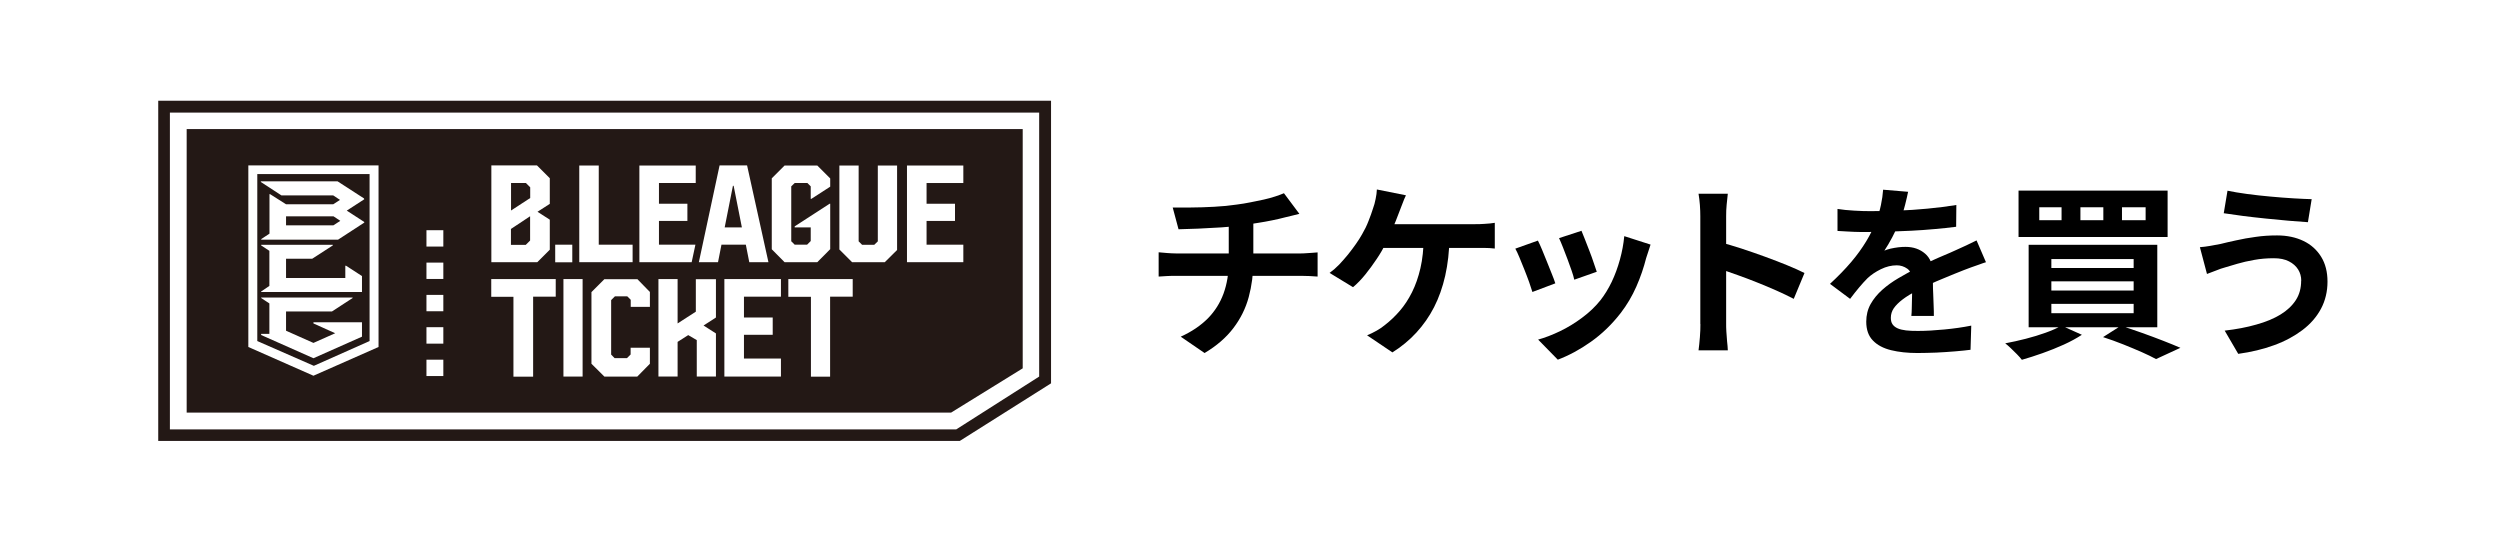 <?xml version="1.0" encoding="UTF-8"?>
<svg id="_レイヤー_1" data-name="レイヤー_1" xmlns="http://www.w3.org/2000/svg" width="240" height="52" viewBox="0 0 240 52">
  <defs>
    <style>
      .cls-1 {
        fill: #231815;
      }

      .cls-2 {
        fill: #fff;
      }
    </style>
  </defs>
  <rect class="cls-2" width="240" height="52"/>
  <g>
    <g>
      <polygon class="cls-1" points="15.19 42.33 15.19 9.67 100.9 9.67 100.9 36.8 92.14 42.33 15.19 42.33"/>
      <polygon class="cls-1" points="16.32 10.81 16.32 41.19 91.82 41.19 99.76 36.18 99.76 10.81 16.32 10.81"/>
      <path class="cls-2" d="M23.84,15.88v17.43l6.25,2.76,6.25-2.76V15.88h-12.5ZM35.48,32.74l-5.35,2.38-5.43-2.38v-16.03h10.78v16.03Z"/>
      <polygon class="cls-2" points="34.75 26.5 33.22 25.51 33.15 25.51 33.15 26.69 27.46 26.69 27.46 24.84 29.97 24.84 31.95 23.56 31.95 23.5 25.07 23.5 25.07 23.56 25.86 24.08 25.86 27.45 25.07 27.98 25.07 28.03 34.75 28.03 34.75 26.5"/>
      <path class="cls-2" d="M34.93,19.04l-2.52-1.63h-7.37v.06l1.98,1.29h4.97l.65.43-.65.42h-4.53l-1.53-.97h-.06v3.79l-.79.52v.06h7.37l2.52-1.64v-.06l-1.68-1.09,1.68-1.09-.03-.09ZM32.02,21.63h-4.56v-.86h4.56l.65.43-.65.42Z"/>
      <polygon class="cls-2" points="30.09 30.94 30.09 31.05 32.18 31.99 30.09 32.92 27.46 31.75 27.46 29.9 31.87 29.9 33.85 28.61 33.85 28.56 25.07 28.56 25.07 28.61 25.86 29.13 25.86 32.05 25.07 32.05 25.07 32.16 30.09 34.39 34.75 32.32 34.75 30.94 30.09 30.94"/>
      <polygon class="cls-2" points="57.48 23.49 60.73 23.49 60.73 25.17 55.61 25.17 55.61 15.89 57.48 15.89 57.48 23.49"/>
      <polygon class="cls-2" points="61.38 25.17 66.4 25.17 66.76 23.49 63.26 23.49 63.26 21.21 65.99 21.21 65.99 19.56 63.26 19.56 63.26 17.57 66.79 17.57 66.79 15.89 61.38 15.89 61.38 25.17"/>
      <path class="cls-2" d="M71.73,15.88h-2.65l-1.99,9.29h1.84l.33-1.68h2.34l.33,1.68h1.84l-2.05-9.29ZM69.57,21.83l.79-3.99h.07l.79,3.99h-1.66Z"/>
      <rect class="cls-2" x="53.3" y="23.49" width="1.64" height="1.69"/>
      <polygon class="cls-2" points="84.27 23.17 83.93 23.5 82.76 23.5 82.43 23.17 82.43 15.89 80.58 15.89 80.58 23.95 81.8 25.17 84.94 25.17 86.12 24 86.12 15.89 84.27 15.89 84.27 23.17"/>
      <polygon class="cls-2" points="92.48 17.57 92.48 15.89 87.07 15.89 87.07 25.17 92.48 25.17 92.48 23.49 88.95 23.49 88.95 21.21 91.68 21.21 91.68 19.56 88.95 19.56 88.95 17.57 92.48 17.57"/>
      <polygon class="cls-2" points="77.89 19.09 79.7 17.92 79.7 17.13 78.46 15.89 75.32 15.89 74.09 17.12 74.09 23.93 75.32 25.17 78.46 25.17 79.7 23.92 79.7 19.56 79.64 19.56 76.29 21.73 76.29 21.83 77.83 21.83 77.83 23.14 77.48 23.49 76.29 23.49 75.96 23.16 75.96 17.89 76.29 17.57 77.51 17.57 77.83 17.89 77.83 19.09 77.89 19.09"/>
      <path class="cls-2" d="M52.78,17.11l-1.23-1.23h-4.38v9.29h4.41l1.2-1.2v-2.88l-1.18-.76,1.18-.76v-2.45ZM49.04,17.57h1.45l.41.41v1.03l-1.84,1.2v-2.64ZM50.88,23.1l-.41.41h-1.42v-1.53l1.84-1.22v2.33Z"/>
      <path class="cls-2" d="M53.35,26.79v1.69h-2.17v7.68h-1.89v-7.67h-2.13v-1.7h6.18Z"/>
      <path class="cls-2" d="M54.09,26.79h1.84v9.36h-1.84v-9.36Z"/>
      <path class="cls-2" d="M61.18,26.79l1.21,1.24v1.43h-1.84v-.68l-.33-.33h-1.19l-.36.36v5.23l.33.34h1.19l.35-.35v-.65h1.85v1.54l-1.21,1.23h-3.16l-1.24-1.23v-6.88l1.24-1.24h3.16Z"/>
      <path class="cls-2" d="M68.73,26.79v3.69l-1.19.77,1.19.76v4.14h-1.84v-3.5l-.82-.48-1.02.65v3.33h-1.84v-9.36h1.84v4.26l1.75-1.13v-3.12h1.94Z"/>
      <path class="cls-2" d="M74.97,28.48h-3.55v2h2.76v1.66h-2.76v2.28h3.55v1.73h-5.43v-9.36h5.43v1.7Z"/>
      <path class="cls-2" d="M81.86,26.79v1.69h-2.17v7.68h-1.84v-7.67h-2.17v-1.7h6.18Z"/>
      <path class="cls-2" d="M16.31,10.81v30.41h75.49l7.96-5.07V10.81H16.31ZM91.32,39.61H17.92V12.39h80.26v22.97l-6.86,4.24Z"/>
      <path class="cls-2" d="M40.94,28.31h1.62v1.57h-1.62v-1.57Z"/>
      <path class="cls-2" d="M40.94,25.21h1.62v1.57h-1.62v-1.57Z"/>
      <path class="cls-2" d="M40.94,31.41h1.62v1.58h-1.62v-1.58Z"/>
      <path class="cls-2" d="M40.94,34.53h1.62v1.57h-1.62v-1.57Z"/>
      <path class="cls-2" d="M40.94,22.1h1.62v1.57h-1.62v-1.57Z"/>
    </g>
    <g>
      <path d="M111.23,24.22c.25.02.52.05.81.07.29.02.57.04.85.04h11.97c.13,0,.3,0,.5-.02.2-.01.41-.03.62-.04s.38-.03.51-.04v2.32c-.24-.02-.5-.04-.78-.05-.28-.01-.55-.02-.8-.02h-11.99c-.28,0-.57,0-.88.02s-.58.03-.81.05v-2.32ZM112.58,19.92c.46,0,1.04,0,1.75,0,.71,0,1.45-.03,2.23-.07.78-.04,1.5-.11,2.16-.21.46-.06.9-.13,1.34-.22s.86-.17,1.26-.26c.4-.09.77-.19,1.1-.3.33-.11.61-.21.84-.31l1.48,1.98c-.31.07-.58.14-.81.2-.23.06-.42.11-.58.14-.37.1-.77.19-1.21.28-.43.09-.88.17-1.33.24-.46.07-.92.14-1.39.22-.68.1-1.41.17-2.18.22-.77.05-1.51.09-2.23.12-.72.03-1.34.05-1.87.06l-.56-2.09ZM113.35,32.32c1.06-.48,1.92-1.07,2.6-1.75.68-.69,1.18-1.49,1.51-2.39.33-.91.5-1.92.5-3.05v-3.71l2.36-.27v3.94c0,1.2-.15,2.34-.44,3.42-.29,1.08-.78,2.07-1.47,2.98s-1.61,1.71-2.77,2.4l-2.29-1.57Z"/>
      <path d="M134.97,18.75c-.11.23-.22.48-.32.76-.11.28-.2.51-.27.7-.11.3-.24.64-.39,1.01-.15.37-.31.75-.47,1.12-.16.38-.33.72-.49,1.04-.23.46-.51.95-.86,1.47s-.71,1.02-1.09,1.49c-.38.47-.78.89-1.19,1.23l-2.25-1.37c.32-.23.63-.5.93-.81.29-.31.58-.64.85-.97.27-.34.52-.67.75-1,.23-.33.43-.64.59-.93.24-.41.45-.83.62-1.28.17-.44.32-.83.42-1.17.11-.3.2-.61.26-.94.07-.33.11-.63.12-.91l2.79.56ZM139.15,22.81c-.02,1.33-.16,2.55-.41,3.66-.25,1.11-.61,2.12-1.07,3.02-.46.9-1.03,1.71-1.7,2.44-.67.73-1.44,1.36-2.3,1.9l-2.43-1.64c.32-.13.64-.29.94-.46s.56-.35.77-.53c.52-.4.99-.85,1.43-1.36.44-.51.83-1.1,1.17-1.78.34-.68.61-1.45.81-2.31.2-.86.3-1.84.32-2.93h2.48ZM132.13,21.52h9.5c.24,0,.54,0,.9-.03.36-.02.68-.05.97-.1v2.47c-.34-.04-.68-.06-1.04-.06-.35,0-.63,0-.84,0h-9.7l.2-2.27Z"/>
      <path d="M147.64,23.1c.12.23.25.52.4.88.15.36.3.74.46,1.13.16.4.31.78.46,1.15.15.37.27.68.35.94l-2.2.83c-.07-.24-.18-.55-.31-.94-.14-.38-.29-.79-.46-1.21-.17-.43-.33-.82-.48-1.18-.15-.36-.28-.64-.39-.83l2.16-.77ZM158.46,23.46c-.1.29-.18.53-.24.74-.07.2-.13.4-.19.58-.23.91-.54,1.82-.94,2.73-.4.91-.9,1.76-1.51,2.55-.84,1.08-1.79,2-2.85,2.75-1.06.75-2.12,1.32-3.18,1.72l-1.89-1.93c.66-.18,1.36-.45,2.09-.8.73-.35,1.44-.78,2.12-1.29.68-.5,1.27-1.06,1.76-1.67.41-.52.77-1.11,1.09-1.77.32-.67.58-1.38.79-2.14.21-.76.35-1.51.42-2.26l2.52.81ZM151.82,22.15c.08.19.19.46.33.82.14.35.29.73.44,1.13.16.4.29.78.41,1.14.12.36.22.64.29.85l-2.16.76c-.05-.23-.13-.52-.25-.86s-.25-.72-.4-1.11c-.14-.39-.29-.76-.43-1.12-.14-.36-.27-.66-.38-.9l2.14-.7Z"/>
      <path d="M163.23,31.11v-10.35c0-.31-.01-.67-.04-1.08-.03-.41-.08-.77-.13-1.08h2.81c-.04.31-.07.66-.11,1.04s-.05.75-.05,1.12v10.35c0,.17,0,.41.02.71s.04.62.07.95c.04.32.06.61.07.86h-2.81c.05-.36.09-.78.13-1.26.04-.48.05-.9.05-1.26ZM165.16,23.26c.6.16,1.27.36,2.02.6s1.49.51,2.25.78c.76.28,1.47.55,2.13.82s1.22.52,1.67.75l-1.03,2.48c-.5-.26-1.06-.53-1.67-.8-.61-.27-1.23-.53-1.86-.78s-1.25-.49-1.85-.7c-.61-.22-1.16-.41-1.65-.58v-2.57Z"/>
      <path d="M183.18,18.4c-.06.32-.16.74-.29,1.26-.13.52-.32,1.1-.58,1.75-.19.44-.41.9-.66,1.38-.25.47-.5.9-.75,1.27.16-.07.35-.13.59-.19.24-.05.49-.1.75-.13.26-.03.49-.04.69-.04.76,0,1.38.22,1.88.65.5.43.75,1.07.75,1.93,0,.24,0,.53,0,.88s.01.71.03,1.09c.01.38.02.75.04,1.11s.02.68.02.97h-2.16c.02-.2.04-.45.04-.73,0-.28.01-.58.02-.89,0-.31.01-.61.02-.91,0-.29,0-.56,0-.8,0-.58-.15-.97-.46-1.2-.31-.22-.65-.33-1.02-.33-.5,0-1.01.12-1.52.37-.51.25-.94.54-1.29.87-.26.26-.53.56-.8.88-.27.32-.56.69-.87,1.1l-1.93-1.44c.78-.72,1.46-1.42,2.03-2.09.57-.67,1.05-1.34,1.45-2,.4-.66.72-1.32.97-1.98.18-.48.33-.98.44-1.5s.18-1.01.21-1.47l2.38.2ZM176.41,20.06c.46.07.98.13,1.58.16.6.04,1.13.05,1.58.05.79,0,1.66-.02,2.6-.05s1.9-.1,2.87-.19,1.9-.21,2.77-.35l-.02,2.09c-.64.08-1.32.16-2.06.22-.74.07-1.49.12-2.25.16-.76.04-1.49.07-2.19.09-.7.02-1.31.03-1.85.03-.24,0-.54,0-.89,0-.35,0-.72-.02-1.09-.04-.37-.02-.73-.04-1.06-.06v-2.11ZM190.66,25.17c-.19.06-.42.13-.67.23-.26.09-.52.18-.77.27-.26.09-.49.18-.69.26-.58.23-1.26.5-2.04.83-.79.32-1.6.7-2.46,1.13-.54.29-1,.57-1.37.85-.37.28-.65.56-.85.84-.19.28-.29.59-.29.93,0,.25.05.46.16.62.11.16.27.29.49.39.22.1.49.16.81.2.32.04.71.05,1.15.05.77,0,1.61-.05,2.54-.14s1.78-.21,2.57-.37l-.07,2.32c-.38.05-.87.1-1.46.15-.59.05-1.2.09-1.83.12-.63.02-1.23.04-1.81.04-.94,0-1.78-.09-2.52-.27s-1.33-.49-1.75-.93c-.43-.44-.64-1.04-.64-1.81,0-.62.14-1.19.42-1.69.28-.5.66-.96,1.12-1.37s.98-.78,1.54-1.11c.56-.33,1.11-.63,1.65-.91.55-.29,1.05-.53,1.49-.74.44-.2.86-.39,1.25-.55.39-.16.77-.33,1.12-.49.35-.16.68-.31,1.01-.46.32-.15.65-.31.99-.48l.9,2.09Z"/>
      <path d="M197.9,31.26l1.96.88c-.49.32-1.07.64-1.73.94s-1.34.57-2.04.82c-.7.25-1.37.46-1.99.64-.12-.16-.28-.33-.47-.53-.19-.2-.39-.39-.59-.58s-.38-.35-.54-.47c.65-.12,1.31-.27,1.98-.44.67-.17,1.31-.37,1.9-.58s1.1-.44,1.52-.67ZM193.78,18.3h14.31v4.45h-14.31v-4.45ZM194.75,23.5h12.35v7.92h-12.35v-7.92ZM195.77,19.9v1.24h2.14v-1.24h-2.14ZM196.93,24.87v.86h7.9v-.86h-7.9ZM196.93,27.01v.88h7.9v-.88h-7.9ZM196.93,29.17v.9h7.9v-.9h-7.9ZM199.72,19.9v1.24h2.2v-1.24h-2.2ZM201.88,32.37l1.73-1.1c.67.22,1.36.45,2.06.7s1.37.5,2.01.75c.64.25,1.18.47,1.64.67l-2.34,1.08c-.37-.2-.83-.43-1.38-.67-.55-.24-1.14-.49-1.77-.74-.64-.25-1.28-.49-1.94-.7ZM203.71,19.9v1.24h2.27v-1.24h-2.27Z"/>
      <path d="M220.92,26.95c0-.4-.1-.76-.3-1.08-.2-.32-.49-.58-.88-.78-.39-.2-.87-.3-1.45-.3-.65,0-1.28.05-1.88.16-.61.11-1.15.23-1.62.37-.47.14-.87.25-1.18.35-.26.07-.56.17-.87.3-.32.13-.61.24-.87.33l-.68-2.57c.31-.02.65-.07,1.01-.13.36-.06.68-.12.97-.18.44-.11.95-.23,1.52-.35.57-.13,1.19-.24,1.86-.33.67-.1,1.36-.14,2.05-.14.96,0,1.8.18,2.53.53.73.35,1.29.86,1.7,1.52s.61,1.46.61,2.39-.21,1.83-.63,2.61c-.42.78-1.01,1.46-1.78,2.04-.77.58-1.67,1.07-2.72,1.45-1.04.38-2.19.66-3.44.83l-1.3-2.23c1.12-.13,2.13-.32,3.03-.58.91-.25,1.68-.57,2.32-.96.64-.39,1.13-.85,1.48-1.39s.51-1.16.51-1.86ZM213.85,18.31c.52.11,1.14.21,1.86.31.73.1,1.48.18,2.25.25.77.07,1.51.13,2.21.17.7.04,1.29.07,1.75.08l-.36,2.21c-.53-.04-1.15-.08-1.85-.14s-1.44-.13-2.2-.21c-.76-.08-1.49-.16-2.19-.25s-1.32-.18-1.84-.26l.36-2.16Z"/>
    </g>
  </g>
</svg>